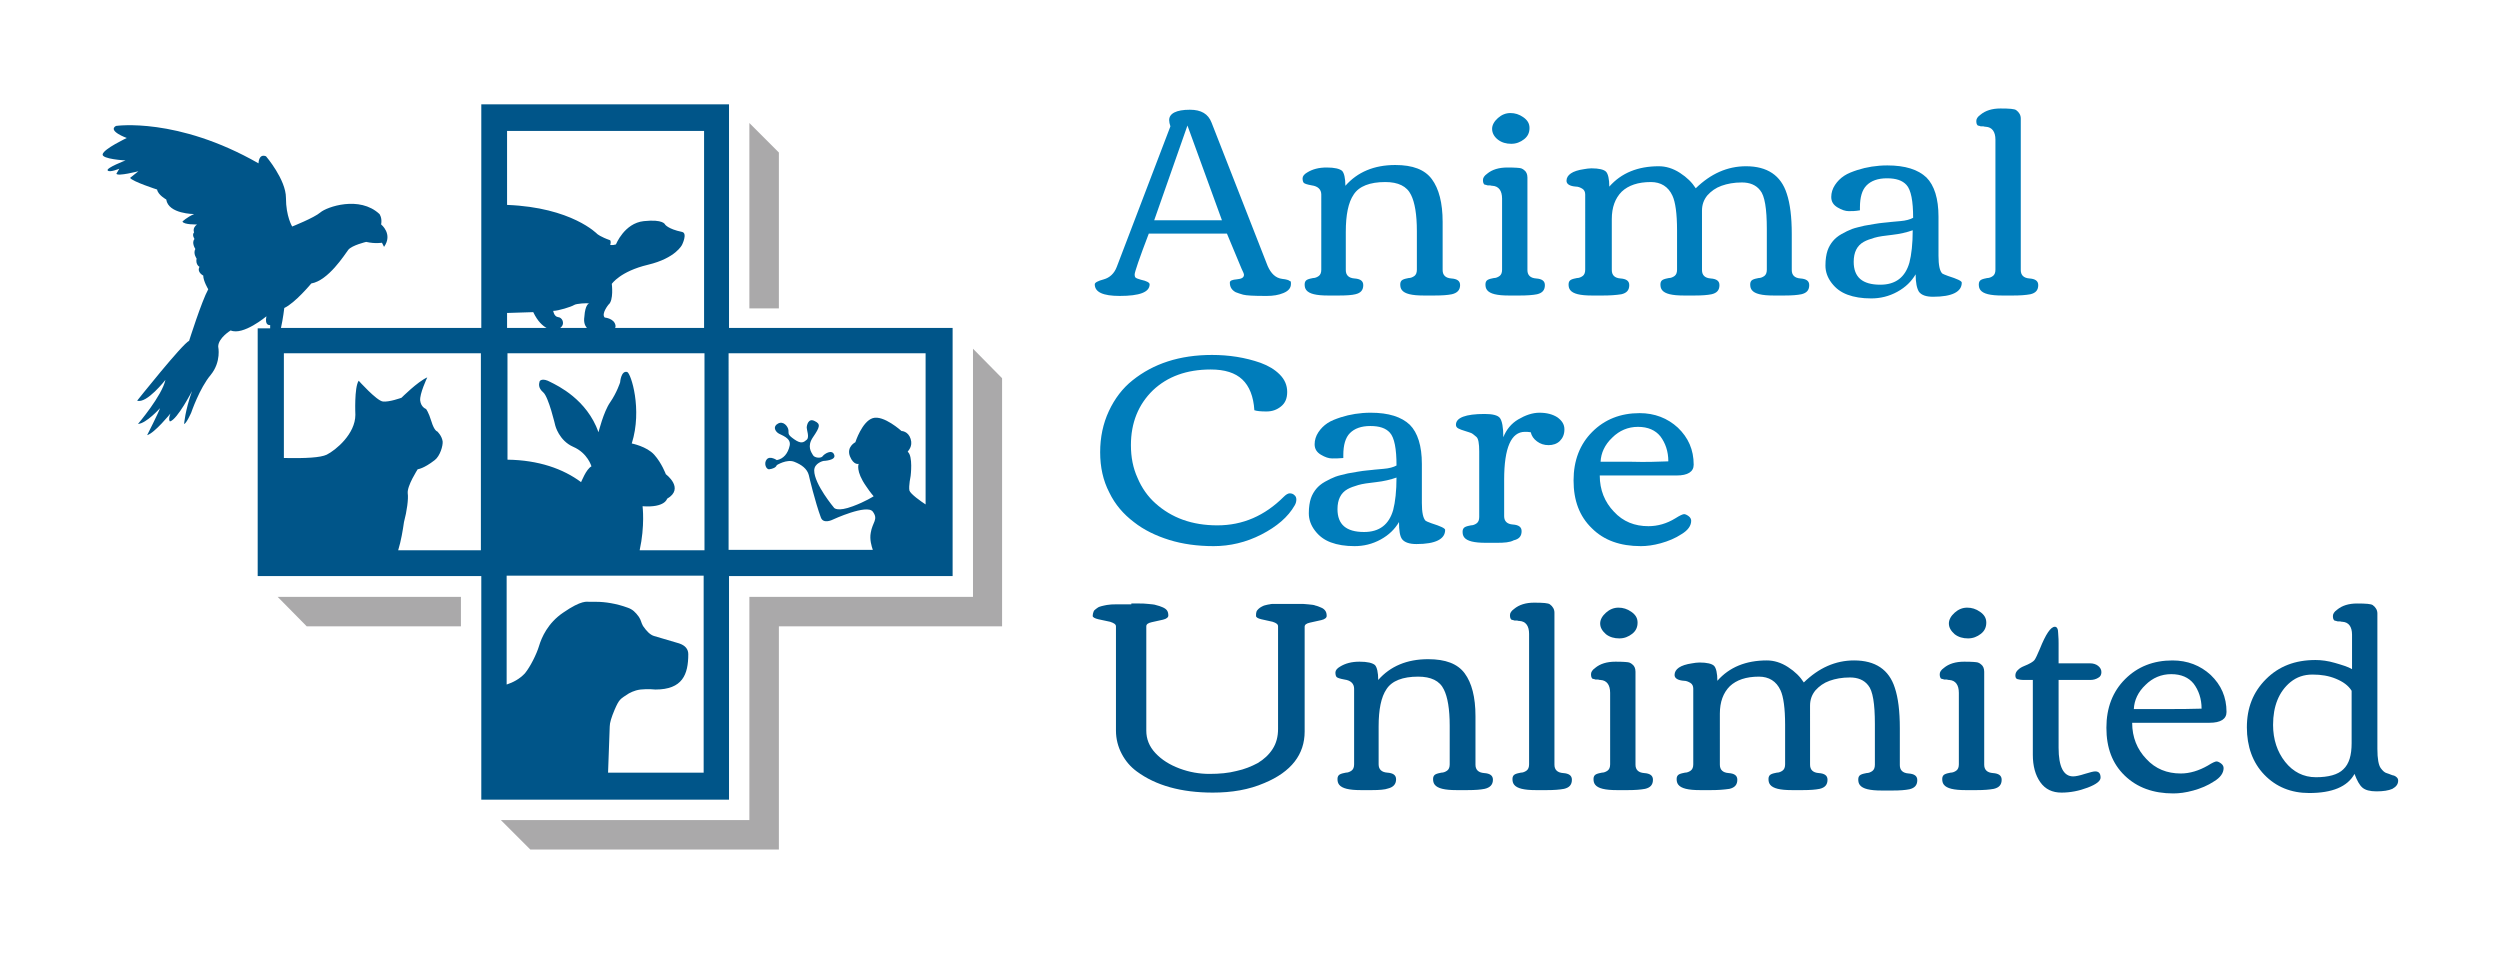 <?xml version="1.0" encoding="utf-8"?>
<!-- Generator: Adobe Illustrator 18.1.0, SVG Export Plug-In . SVG Version: 6.00 Build 0)  -->
<svg version="1.1" id="Layer_5" xmlns="http://www.w3.org/2000/svg" xmlns:xlink="http://www.w3.org/1999/xlink" x="0px" y="0px"
	 viewBox="0 0 601.5 229.5" enable-background="new 0 0 601.5 229.5" xml:space="preserve">
<g>
	<g>
		<polygon fill="#AAA9AA" points="180.3,29.6 180.3,74.2 187.4,74.2 187.4,36.7 		"/>
		<polygon fill="#AAA9AA" points="234.1,83.9 234.1,143.6 180.3,143.6 180.3,197.3 120.5,197.3 127.6,204.4 187.4,204.4 
			187.4,150.7 241.1,150.7 241.1,91 		"/>
		<polygon fill="#AAA9AA" points="66.8,143.6 73.8,150.7 110.9,150.7 110.9,143.6 		"/>
	</g>
	<g>
		<path fill="#007DBB" d="M310.6,68.3c0,1-0.6,1.7-1.8,2.2c-1.2,0.5-2.5,0.7-4,0.7h-0.4c-2.8,0-4.5-0.1-5.3-0.3
			c-0.7-0.2-1.3-0.4-1.8-0.6c-0.9-0.5-1.4-1.2-1.4-2.3c0-0.5,0.6-0.7,1.7-0.8c1.1-0.1,1.7-0.4,1.7-1.1c0-0.2-0.2-0.7-0.6-1.5h0
			l-3.5-8.4h-18.8c-2.3,6-3.4,9.3-3.4,9.8c0,0.5,0.1,0.8,0.4,0.9l0,0c0.1,0.1,0.5,0.2,1.1,0.4c1.4,0.3,2.1,0.7,2.1,1.1
			c0,1.9-2.4,2.8-7.2,2.8c-4,0-6-0.9-6-2.8c0-0.4,0.7-0.8,2.2-1.2c1.4-0.4,2.5-1.4,3.1-3l12.9-33.8c-0.2-0.6-0.3-1.1-0.3-1.5
			c0-1.6,1.7-2.5,5-2.5c2.7,0,4.4,1,5.2,3.1l13.5,34.5c0.8,1.8,1.9,2.9,3.5,3.1c1,0.1,1.6,0.3,1.8,0.5
			C310.6,67.6,310.6,67.9,310.6,68.3z M277.7,53H294l-8.3-22.8L277.7,53z"/>
		<path fill="#007DBB" d="M322.2,71.1l-2.7,0c-2.8,0-4.5-0.4-5.2-1.3c-0.3-0.4-0.4-0.8-0.4-1.4c0-0.5,0.2-0.9,0.6-1.1
			c0.4-0.2,0.9-0.3,1.4-0.4c0.5,0,1-0.2,1.4-0.5c0.4-0.3,0.6-0.8,0.6-1.5V46.8c0-1.2-0.8-2-2.3-2.2c-1.1-0.2-1.7-0.4-1.9-0.6
			c-0.2-0.2-0.3-0.6-0.3-1.1c0-0.5,0.4-1,1.1-1.4c1.3-0.8,2.8-1.2,4.7-1.2c1.9,0,3.1,0.3,3.7,0.8c0.5,0.5,0.8,1.8,0.8,3.6
			c2.9-3.3,6.9-5,12-5c4.2,0,7.1,1.1,8.8,3.4c1.7,2.3,2.6,5.7,2.6,10.3V65c0,1.2,0.7,1.9,2.1,2c1.4,0.1,2.1,0.6,2.1,1.6
			c0,1.2-0.7,1.9-2,2.2c-1,0.2-2.3,0.3-4.1,0.3l-2.7,0c-2.8,0-4.5-0.4-5.2-1.3c-0.3-0.4-0.4-0.8-0.4-1.4c0-0.5,0.2-0.9,0.6-1.1
			c0.4-0.2,0.9-0.3,1.4-0.4c0.5,0,1-0.2,1.4-0.5c0.4-0.3,0.6-0.8,0.6-1.5v-9.3c0-4-0.5-6.9-1.4-8.7c-1-2.1-3.1-3.1-6.2-3.1
			c-3.7,0-6.3,1-7.6,3c-1.3,1.9-1.9,4.9-1.9,9V65c0,1.2,0.7,1.9,2.1,2c1.4,0.1,2.1,0.6,2.1,1.6c0,1.2-0.6,1.9-1.9,2.2
			C325.3,71,324,71.1,322.2,71.1z"/>
		<path fill="#007DBB" d="M365.7,71.1l-2.7,0c-2.8,0-4.5-0.4-5.2-1.3c-0.3-0.4-0.4-0.8-0.4-1.4c0-0.5,0.2-0.9,0.6-1.1
			c0.4-0.2,0.9-0.3,1.4-0.4c0.5,0,1-0.2,1.4-0.5c0.4-0.3,0.6-0.8,0.6-1.5V47.8c0-1.9-0.8-3-2.3-3.1c-0.1,0-0.3,0-0.6-0.1
			c-0.2,0-0.4,0-0.5,0c-0.1,0-0.2,0-0.4-0.1c-0.2,0-0.3-0.1-0.4-0.1c-0.1,0-0.2-0.1-0.2-0.2c-0.1-0.1-0.2-0.4-0.2-0.9
			c0-0.5,0.3-1,1-1.5c1.2-1,2.8-1.5,4.9-1.5c1.9,0,3,0.1,3.3,0.2c0.3,0.1,0.6,0.3,0.8,0.5c0.4,0.3,0.7,0.9,0.7,1.7V65
			c0,1.2,0.7,1.9,2.1,2c1.4,0.1,2.1,0.6,2.1,1.6c0,1.2-0.6,1.9-1.9,2.2C368.8,71,367.4,71.1,365.7,71.1z M359,31
			c0-0.9,0.5-1.8,1.4-2.6c0.9-0.8,1.9-1.2,3-1.2c1.1,0,2.1,0.3,3.1,1c1,0.7,1.5,1.5,1.5,2.6s-0.4,2-1.3,2.7
			c-0.9,0.7-1.9,1.1-3.1,1.1c-1.2,0-2.3-0.3-3.2-1C359.5,32.9,359,32,359,31z"/>
		<path fill="#007DBB" d="M385.7,71.1l-2.7,0c-2.8,0-4.5-0.4-5.2-1.3c-0.3-0.4-0.4-0.8-0.4-1.4c0-0.5,0.2-0.9,0.6-1.1
			c0.4-0.2,0.9-0.3,1.4-0.4c0.5,0,1-0.2,1.4-0.5c0.4-0.3,0.6-0.8,0.6-1.5V46.8c0-0.6-0.2-1.1-0.7-1.4c-0.5-0.3-1-0.5-1.5-0.5
			c-1.5-0.1-2.3-0.6-2.3-1.4c0-1.4,1.4-2.4,4.2-2.8c0.6-0.1,1.2-0.2,1.8-0.2c1.8,0,3,0.3,3.5,0.8c0.5,0.5,0.8,1.8,0.8,3.6
			c2.9-3.3,6.9-4.9,11.9-4.9c1.7,0,3.4,0.5,5.1,1.6c1.7,1.1,2.9,2.3,3.8,3.7c3.6-3.5,7.6-5.3,12.1-5.3c5.1,0,8.4,2.2,9.8,6.6
			c0.8,2.4,1.2,5.6,1.2,9.7V65c0,1.2,0.7,1.9,2.1,2c1.4,0.1,2.1,0.6,2.1,1.6c0,1.2-0.6,1.9-1.9,2.2c-1,0.2-2.3,0.3-4,0.3l-2.7,0
			c-2.8,0-4.5-0.4-5.2-1.3c-0.3-0.4-0.4-0.8-0.4-1.4c0-0.5,0.2-0.9,0.6-1.1c0.4-0.2,0.9-0.3,1.4-0.4c0.5,0,1-0.2,1.4-0.5
			c0.4-0.3,0.6-0.8,0.6-1.5v-9.8c0-4.9-0.5-8-1.6-9.3c-1-1.3-2.5-1.9-4.4-1.9c-1.9,0-3.5,0.3-4.9,0.8c-1.4,0.5-2.5,1.3-3.4,2.3
			c-0.9,1.1-1.3,2.3-1.3,3.7V65c0,1.2,0.7,1.9,2.1,2c1.4,0.1,2.1,0.6,2.1,1.6c0,1.2-0.6,1.9-1.9,2.2c-1,0.2-2.3,0.3-4,0.3l-2.7,0
			c-2.8,0-4.5-0.4-5.2-1.3c-0.3-0.4-0.4-0.8-0.4-1.4c0-0.5,0.2-0.9,0.6-1.1c0.4-0.2,0.9-0.3,1.4-0.4c0.5,0,1-0.2,1.4-0.5
			c0.4-0.3,0.6-0.8,0.6-1.5v-9.5c0-4-0.4-6.8-1.1-8.3c-1-2.2-2.8-3.3-5.2-3.3c-3.1,0-5.4,0.8-7,2.3c-1.6,1.6-2.4,3.8-2.4,6.6V65
			c0,1.2,0.7,1.9,2.1,2c1.4,0.1,2.1,0.6,2.1,1.6c0,1.2-0.6,1.9-1.9,2.2C388.8,71,387.4,71.1,385.7,71.1z"/>
		<path fill="#007DBB" d="M444.8,50.8c-0.8,0-1.7-0.3-2.7-0.9c-1-0.6-1.5-1.4-1.5-2.5c0-1,0.3-2,0.9-2.9c0.6-0.9,1.3-1.6,2.2-2.2
			c0.9-0.6,2-1,3.2-1.4c2.2-0.7,4.6-1.1,7.2-1.1c4.3,0,7.4,1,9.4,2.9c1.9,1.9,2.9,5.1,2.9,9.4l0,9.4c0,2.3,0.3,3.7,0.9,4.3
			c0.1,0.1,0.6,0.3,1.4,0.6c2.2,0.7,3.3,1.2,3.3,1.6c0,2.2-2.3,3.4-6.9,3.4c-1.7,0-2.8-0.4-3.4-1.2c-0.5-0.8-0.8-2.2-0.8-4.2
			c-1,1.7-2.4,3.1-4.4,4.2c-2,1.1-4.1,1.6-6.3,1.6c-2.2,0-4.1-0.3-5.7-0.9c-1.6-0.6-2.8-1.5-3.8-2.8c-1-1.3-1.5-2.7-1.5-4.2
			c0-1.5,0.2-2.7,0.5-3.6c0.3-0.9,0.8-1.7,1.3-2.3c0.5-0.6,1.2-1.2,2.1-1.7c0.9-0.5,1.7-0.9,2.5-1.2c0.8-0.3,1.8-0.5,3-0.8
			c1.8-0.3,3.3-0.6,4.5-0.7c1.2-0.1,1.8-0.2,1.9-0.2c0.1,0,0.9-0.1,2.2-0.2c1.3-0.1,2.4-0.4,3.1-0.8c0-4-0.5-6.7-1.6-7.9
			c-1-1.1-2.5-1.6-4.7-1.6c-2.2,0-3.8,0.6-4.9,1.7c-1.1,1.1-1.6,2.9-1.6,5.3l0,0.7C446.4,50.8,445.6,50.8,444.8,50.8z M460.2,55.4
			c-1.4,0.5-3.1,0.9-4.9,1.1c-1.8,0.2-3.3,0.4-4.3,0.7c-1,0.3-1.9,0.6-2.6,1c-1.6,0.9-2.4,2.5-2.4,4.8c0,3.7,2.1,5.5,6.4,5.5
			c3.7,0,6-1.8,7-5.3C459.9,61.3,460.2,58.6,460.2,55.4z"/>
		<path fill="#007DBB" d="M484.4,71.1l-2.7,0c-2.8,0-4.5-0.4-5.2-1.3c-0.3-0.4-0.4-0.8-0.4-1.4c0-0.5,0.2-0.9,0.6-1.1
			c0.4-0.2,0.9-0.3,1.4-0.4c0.5,0,1-0.2,1.4-0.5c0.4-0.3,0.6-0.8,0.6-1.5V33.6c0-1.9-0.8-3-2.3-3.1c-0.1,0-0.3,0-0.6-0.1
			c-0.2,0-0.4,0-0.5,0c-0.1,0-0.2,0-0.4-0.1c-0.2,0-0.3-0.1-0.4-0.1c-0.1,0-0.1-0.1-0.2-0.2c-0.1-0.1-0.2-0.4-0.2-0.9
			c0-0.5,0.3-1,1-1.5c1.2-1,2.8-1.5,4.8-1.5c2.2,0,3.4,0.1,3.8,0.4c0.7,0.5,1.1,1.2,1.1,2V65c0,1.2,0.7,1.9,2.1,2
			c1.4,0.1,2.1,0.6,2.1,1.6c0,1.2-0.6,1.9-1.9,2.2C487.4,71,486.1,71.1,484.4,71.1z"/>
		<path fill="#007DBB" d="M272.1,107.1c0,2.9,0.5,5.5,1.6,7.9c1,2.4,2.5,4.5,4.3,6.1c3.9,3.5,8.8,5.3,14.9,5.3
			c6.1,0,11.4-2.3,16-6.9c0.5-0.5,1-0.8,1.4-0.8c0.4,0,0.8,0.1,1.1,0.4c0.4,0.3,0.5,0.7,0.5,1.1c0,0.4-0.1,0.9-0.4,1.4h0
			c-1.6,2.8-4.3,5.1-8,7c-3.7,1.9-7.6,2.8-11.5,2.8c-3.9,0-7.5-0.5-10.7-1.5c-3.2-1-6.1-2.4-8.5-4.3c-2.5-1.9-4.5-4.2-5.9-7.1
			c-1.5-2.9-2.2-6.1-2.2-9.7c0-3.6,0.7-6.9,2.1-9.9c1.4-3,3.3-5.5,5.7-7.4c5-4,11.3-6.1,19.1-6.1c4.1,0,8,0.6,11.7,1.9
			c1.9,0.7,3.4,1.6,4.6,2.8c1.2,1.2,1.8,2.6,1.8,4.2c0,1.6-0.5,2.7-1.5,3.5c-1,0.8-2.1,1.2-3.5,1.2s-2.3-0.1-2.9-0.3
			c-0.2-3.3-1.2-5.8-2.9-7.4c-1.7-1.6-4.2-2.4-7.6-2.4c-5.8,0-10.4,1.7-13.9,5C273.9,97.3,272.1,101.7,272.1,107.1z"/>
		<path fill="#007DBB" d="M320.5,110.3c-0.8,0-1.7-0.3-2.7-0.9c-1-0.6-1.5-1.4-1.5-2.5c0-1,0.3-2,0.9-2.9c0.6-0.9,1.3-1.6,2.2-2.2
			c0.9-0.6,2-1,3.2-1.4c2.2-0.7,4.6-1.1,7.2-1.1c4.3,0,7.4,1,9.4,2.9c1.9,1.9,2.9,5.1,2.9,9.4l0,9.4c0,2.3,0.3,3.7,0.9,4.3
			c0.1,0.1,0.6,0.3,1.4,0.6c2.2,0.7,3.3,1.2,3.3,1.6c0,2.2-2.3,3.4-6.9,3.4c-1.7,0-2.8-0.4-3.4-1.1s-0.8-2.2-0.8-4.2
			c-1,1.7-2.4,3.1-4.4,4.2c-2,1.1-4.1,1.6-6.3,1.6c-2.2,0-4.1-0.3-5.7-0.9c-1.6-0.6-2.8-1.5-3.8-2.8c-1-1.3-1.5-2.7-1.5-4.2
			c0-1.5,0.2-2.7,0.5-3.6c0.3-0.9,0.8-1.7,1.3-2.3c0.5-0.6,1.2-1.2,2.1-1.7c0.9-0.5,1.7-0.9,2.5-1.2c0.8-0.3,1.8-0.5,3-0.8
			c1.8-0.3,3.3-0.6,4.5-0.7c1.2-0.1,1.8-0.2,1.9-0.2c0.1,0,0.9-0.1,2.2-0.2c1.3-0.1,2.4-0.4,3.1-0.8c0-4-0.5-6.7-1.6-7.9
			c-1-1.1-2.5-1.6-4.7-1.6c-2.2,0-3.8,0.6-4.9,1.7c-1.1,1.1-1.6,2.9-1.6,5.3l0,0.7C322.2,110.3,321.3,110.3,320.5,110.3z M336,114.9
			c-1.4,0.5-3.1,0.9-4.9,1.1c-1.8,0.2-3.3,0.4-4.3,0.7c-1,0.3-1.9,0.6-2.6,1c-1.6,0.9-2.4,2.5-2.4,4.8c0,3.7,2.1,5.5,6.4,5.5
			c3.7,0,6-1.8,7-5.3C335.7,120.8,336,118.1,336,114.9z"/>
		<path fill="#007DBB" d="M360.2,130.6l-2.7,0c-2.8,0-4.5-0.4-5.2-1.3c-0.3-0.4-0.4-0.8-0.4-1.4c0-0.5,0.2-0.9,0.6-1.1
			c0.4-0.2,0.9-0.3,1.4-0.4c0.5,0,1-0.2,1.4-0.5c0.4-0.3,0.6-0.8,0.6-1.5v-15.8c0-1.9-0.2-3.1-0.7-3.5c-0.5-0.4-0.8-0.7-1.2-0.9
			c-0.3-0.1-0.8-0.3-1.5-0.5c-0.7-0.2-1.2-0.4-1.6-0.6c-0.4-0.2-0.6-0.5-0.6-0.9c0-1.7,2.3-2.6,6.9-2.6c1.9,0,3.2,0.3,3.7,1
			c0.5,0.7,0.8,2.2,0.8,4.6c0.7-1.8,1.9-3.3,3.6-4.3c1.7-1,3.4-1.6,5.1-1.6c1.8,0,3.2,0.4,4.3,1.1c1.1,0.8,1.7,1.7,1.7,2.9
			c0,1.2-0.4,2.1-1.1,2.8c-0.7,0.7-1.7,1-2.7,1c-1.1,0-2-0.3-2.8-0.9c-0.8-0.6-1.3-1.3-1.5-2.2c-0.6-0.1-1-0.1-1.4-0.1
			c-3.3,0-5,3.8-5,11.5v8.8c0,1.2,0.7,1.9,2.1,2c1.4,0.1,2.1,0.6,2.1,1.6c0,1.2-0.6,1.9-1.9,2.2
			C363.3,130.5,361.9,130.6,360.2,130.6z"/>
		<path fill="#007DBB" d="M383,127.1c-3-2.9-4.4-6.7-4.4-11.5c0-4.8,1.5-8.7,4.5-11.7c3-3,6.8-4.5,11.4-4.5c3.6,0,6.7,1.2,9.2,3.5
			c2.5,2.4,3.8,5.3,3.8,8.9c0,1.7-1.4,2.6-4.1,2.6h-18.5c0,3.5,1.2,6.4,3.4,8.7c2.2,2.4,5,3.5,8.3,3.5c2.2,0,4.4-0.6,6.5-1.9
			c1.1-0.7,1.8-1,2.1-1c0.3,0,0.7,0.2,1.1,0.5c0.4,0.3,0.6,0.7,0.6,1.1c0,1.2-0.8,2.3-2.3,3.2c-1.5,1-3.2,1.7-5,2.2
			c-1.8,0.5-3.4,0.7-4.8,0.7C389.8,131.4,385.9,130,383,127.1z M401.4,111c0-2.4-0.7-4.4-1.9-6c-1.2-1.5-3-2.3-5.4-2.3
			c-2.4,0-4.5,0.9-6.2,2.6c-1.8,1.7-2.7,3.7-2.8,5.8h7.5C395.9,111.2,398.8,111.1,401.4,111z"/>
	</g>
	<g>
		<path fill="#005589" d="M175.4,78.9V25.1h-59.6v53.8H67.6c0.5-2.2,0.8-4.8,0.8-4.8c2.6-1.2,6.5-5.9,6.5-5.9c4.1-0.7,8-6.9,8.9-8.1
			c0.9-1.1,4.3-1.9,4.3-1.9c2.2,0.5,3.8,0.2,3.8,0.2l0.5,1c2.2-3.1-0.7-5.4-0.7-5.4c0.3-1.6-0.4-2.5-0.4-2.5
			c-4.8-4.5-12.7-1.7-14.2-0.4c-1.5,1.3-6.8,3.4-6.8,3.4s-1.5-2.4-1.5-6.9c0-4.4-4.8-10-4.8-10c-1.8-0.7-1.8,1.7-1.8,1.7
			c-19.6-11.2-34.3-9-34.3-9c-2.1,1.2,2.6,2.9,2.6,2.9s-5.5,2.6-5.8,3.9c-0.3,1.2,5.5,1.5,5.5,1.5s-4.7,1.8-4.3,2.4
			c0.4,0.6,2.8-0.4,2.8-0.4l-0.7,1.2c0.3,0.7,5.3-0.6,5.3-0.6l-2,1.6c0.6,0.9,6.5,2.8,6.5,2.8c0.2,1.3,2.2,2.4,2.2,2.4
			c0.5,3.5,6.7,3.5,6.7,3.5c-1.8,0.8-2.8,1.8-2.8,1.8c0.3,0.8,3.5,0.7,3.5,0.7c-1.2,0.9-0.7,1.9-0.7,1.9c-0.6,0.6,0.1,1.6,0.1,1.6
			c-0.8,0.9,0.2,2.4,0.2,2.4c-0.6,1.1,0.3,2.3,0.3,2.3c-0.3,1.5,0.7,2,0.7,2c-0.7,1.3,0.9,2.1,0.9,2.1c0,1.3,1.2,3.3,1.2,3.3
			c-1.6,2.9-4.6,12.4-4.6,12.4C43.9,82.7,33,96.4,33,96.4c2.3,0.8,6.8-5,6.8-5C39,95.2,33.2,102,33.2,102c2-0.1,5.3-3.8,5.3-3.8
			c-0.3,1-3.1,6.5-3.1,6.5c1.8-0.5,5.6-5.2,5.6-5.2c-0.6,1.6-0.1,1.9-0.1,1.9c1.8-0.5,5.3-7.3,5.3-7.3c-1.7,4.8-1.9,7.9-1.9,7.9
			c0.5,0,1.7-2.7,1.7-2.7s2-5.9,4.7-9.1c2.6-3.2,1.8-6.8,1.8-6.8c0-2.1,3-3.9,3-3.9c3,1.3,8.6-3.4,8.6-3.4c-0.5,2.4,0.9,2.1,0.9,2.1
			c0,0.3,0,0.6,0,0.8h-3v59.6h53.8v53.8h59.6v-53.8h53.8V78.9H175.4z M122,75.3c3.7-0.1,6.3-0.2,6.3-0.2c1.1,2.3,2.3,3.3,3.2,3.8
			l-9.5,0V75.3z M115.8,132.4h-20c0.7-2.3,1.1-4.7,1.4-6.8c0.7-2.6,1.1-5.6,0.9-6.9c-0.2-1.8,2.4-5.8,2.4-5.8s1.4-0.1,4.1-2.2
			c1.3-1,2-3.5,1.9-4.5c-0.2-1.4-1.3-2.4-1.3-2.4s-0.7-0.1-1.4-2.4c-0.7-2.3-1.3-3-1.3-3s-1.2-0.4-1.4-2c-0.2-1.6,1.7-5.6,1.7-5.6
			c-2.3,1-6.2,4.9-6.2,4.9s-3,1.1-4.5,0.9c-1.5-0.2-5.8-5-5.8-5c-1.1,1.6-0.8,8.2-0.8,8.2c0,4.6-4.7,8.5-6.9,9.6
			c-1.5,0.7-4.9,0.9-10.3,0.8V85h47.4V132.4z M169.4,185.9h-23.1l0.4-11.1c0-0.9,0.4-2.2,1.2-4.1c1.1-2.5,1.3-2.5,3.3-3.8
			c0.2-0.1,1.3-0.8,2.9-1c1.9-0.2,3.4,0,3.6,0c6.5,0,7.9-3.6,7.9-8.5c0-1.2-0.7-2.1-2.2-2.6c-2.7-0.8-4.7-1.4-6.1-1.8
			c-0.9-0.3-1.7-1.1-2.6-2.4c-0.5-0.9-0.4-1.3-1-2.2c-0.8-1.1-1.5-1.8-2.7-2.2c-2.7-1-5.5-1.4-7.4-1.4c-0.3,0-1,0-1.7,0
			c-0.7,0-1.9-0.5-6.4,2.6c-3.7,2.5-5.2,6-5.8,8c-0.6,2-2.1,5-3.4,6.6c-1.3,1.4-2.9,2.2-4.4,2.7v-26.2h47.4V185.9z M169.4,132.4
			h-15.5c1.3-5.9,0.7-10.6,0.7-10.6c5.4,0.4,5.9-1.8,5.9-1.8c4.3-2.5-0.3-5.9-0.3-5.9s-1-2.7-2.8-4.7c-1.8-2-5.4-2.7-5.4-2.7
			c2.6-8.2-0.2-16.9-1.1-17.2c-1.5-0.4-1.7,2.5-1.7,2.5s-0.8,2.5-2.4,4.8c-1.6,2.3-2.8,7.2-2.8,7.2c-2.8-7.9-9.8-11.2-11.6-12.1
			c-1.8-1-2.6-0.4-2.6,0c-0.1,0.4-0.4,1.4,0.9,2.5c1.3,1.1,2.9,8,2.9,8s0.9,3.6,4.3,5.1c3.5,1.5,4.4,4.7,4.4,4.7
			c-1.3,0.7-2.4,3.7-2.5,3.8c-4.3-3.2-10.2-5.3-17.7-5.4V85h47.4V132.4z M141.2,78.9l-6.4,0c0.1-0.1,0.2-0.2,0.4-0.4
			c0.6-0.8,0.1-2.1-0.9-2.2c-1-0.1-1.2-1.5-1.2-1.5c1.2,0,4.4-1,5-1.4c0.6-0.4,3.2-0.5,3.6-0.4c0,0,0.1,0,0.1,0
			c-0.1,0-1,0.2-1.2,3.2C140.4,77.5,140.7,78.3,141.2,78.9z M169.4,78.9l-21.4,0c0.1-0.2,0.1-0.3,0.1-0.5c-0.2-1.8-2.6-2-2.6-2
			c-0.9-0.9,0.9-3.1,0.9-3.1c1.3-1,0.8-5,0.8-5s2-3,8.7-4.6c6.7-1.6,8.2-4.8,8.2-4.8s1.4-2.8,0-3.1c-3.4-0.7-4.1-1.8-4.1-1.8
			s-0.4-1.3-5.1-0.8c-4.7,0.5-6.7,5.6-6.7,5.6c-0.9,0.3-1.4,0.1-1.4,0.1c0.3-0.7,0-1.1,0-1.1c-2.3-0.8-3.1-1.5-3.1-1.5
			s-6.1-6.4-21.7-7V31.5h47.4V78.9z M222.9,121.5c-1.4-0.9-3.9-2.7-4.1-3.5c-0.2-1.1,0.3-3.5,0.3-3.5s0.6-4.8-0.7-5.8
			c0-0.2,1.3-1.2,0.7-3.1c-0.6-1.9-2.2-1.9-2.2-1.9s-4.3-3.9-6.9-3.1c-2.6,0.8-4.2,5.8-4.2,5.8s-2.2,1.1-1.3,3.4
			c0.9,2.2,2.1,1.8,2.1,1.8s-0.8,1.7,1.8,5.4c1,1.5,1.8,2.4,1.8,2.4s-2,1.3-5,2.4c-3.7,1.4-4.5,0.4-4.5,0.4s-4.8-5.7-4.8-9
			c0-1.8,2.2-2.3,2.2-2.3s3.2-0.1,2.6-1.5c-0.5-1.4-2.4-0.2-2.8,0.4c-0.4,0.5-1.9,0.4-2.3-0.3c-0.4-0.7-1.5-2.1,0-4.3
			c1.7-2.5,1.9-3.2,0.4-3.9c-1.5-0.8-1.9,1-1.9,1.6c0,0.6,0.7,2.3,0,2.9c-0.7,0.6-1.3,1.1-3-0.1c-1.7-1.2-1.3-1.3-1.4-2.2
			c-0.1-0.9-1.2-2.3-2.5-1.6c-1.3,0.7-0.7,1.8,0,2.3c0.7,0.5,3.2,1.1,2.8,3c-0.4,1.9-1.5,3.2-3.1,3.5c0,0-1.6-1.1-2.4-0.2
			c-0.8,0.9-0.2,2.5,0.6,2.4c0.8-0.1,1.6-0.4,1.8-1c0,0,2.4-1.5,4.2-0.8c1.8,0.7,3.1,1.7,3.5,3.2c0.1,0.5,1.5,6.4,2.9,10.2
			c0.6,1.7,2.9,0.5,2.9,0.5s8.2-3.8,9.6-1.9c1.4,1.9-0.1,2.5-0.5,5.1c-0.3,1.6,0.2,3.2,0.5,4.1h-34.7V85h47.4V121.5z"/>
		<path fill="#005589" d="M272.2,145.2c0.7,0,1.3,0,1.9,0c0.6,0,1.3,0,2.1,0.1c0.8,0.1,1.5,0.1,2,0.3c0.5,0.1,1,0.3,1.5,0.5
			c0.5,0.2,0.9,0.5,1.1,0.8c0.2,0.3,0.3,0.7,0.3,1.2c0,0.4-0.4,0.8-1.3,1c-0.9,0.2-1.8,0.4-2.7,0.6c-0.9,0.2-1.3,0.5-1.3,1v25.1
			c0,2,0.7,3.8,2.2,5.4c1.5,1.6,3.4,2.8,5.8,3.7c2.4,0.9,4.8,1.3,7.2,1.3c2.4,0,4.6-0.2,6.5-0.7c1.9-0.4,3.6-1.1,5.1-1.9
			c1.5-0.9,2.7-2,3.6-3.4c0.9-1.4,1.3-3,1.3-4.8v-24.7c0-0.5-0.4-0.8-1.3-1.1c-0.9-0.2-1.8-0.4-2.7-0.6s-1.3-0.5-1.3-0.8
			c0-0.4,0-0.7,0.1-1c0.1-0.3,0.3-0.5,0.5-0.7c0.2-0.2,0.5-0.4,0.7-0.5c0.2-0.1,0.5-0.3,1-0.4c0.4-0.1,0.8-0.2,1-0.2
			c0.3-0.1,0.7-0.1,1.2-0.1c0.6,0,1,0,1.2,0c0.3,0,0.7,0,1.3,0c0.6,0,1.2,0,1.8,0c0.6,0,1.1,0,1.7,0c0.6,0,1.2,0,2,0.1
			c0.8,0.1,1.4,0.1,1.8,0.3c0.5,0.1,0.9,0.3,1.4,0.5c0.5,0.2,0.8,0.5,1,0.8c0.2,0.3,0.3,0.7,0.3,1.2c0,0.4-0.4,0.8-1.3,1
			c-0.9,0.2-1.8,0.4-2.7,0.6c-0.9,0.2-1.3,0.5-1.3,1V176c0,5.5-3.2,9.7-9.7,12.4c-3.7,1.6-7.8,2.3-12.4,2.3
			c-7.6,0-13.7-1.7-18.3-5.1c-1.5-1.1-2.7-2.5-3.6-4.2c-0.9-1.7-1.4-3.6-1.4-5.6v-25.1c0-0.5-0.5-0.8-1.4-1.1
			c-0.9-0.2-1.8-0.4-2.8-0.6c-0.9-0.2-1.4-0.5-1.4-0.8c0-0.4,0.1-0.7,0.2-1c0.1-0.3,0.3-0.5,0.6-0.7c0.3-0.2,0.5-0.4,0.8-0.5
			c0.3-0.1,0.6-0.2,1.1-0.3c0.5-0.1,0.9-0.2,1.2-0.2c0.6-0.1,1.4-0.1,2.5-0.1H272.2z"/>
		<path fill="#005589" d="M330.1,190.1l-2.7,0c-2.8,0-4.5-0.4-5.2-1.3c-0.3-0.4-0.4-0.8-0.4-1.4c0-0.5,0.2-0.9,0.6-1.1
			c0.4-0.2,0.9-0.3,1.4-0.4c0.5,0,1-0.2,1.4-0.5c0.4-0.3,0.6-0.8,0.6-1.5v-18.2c0-1.2-0.8-2-2.3-2.2c-1.1-0.2-1.7-0.4-1.9-0.6
			c-0.2-0.2-0.3-0.6-0.3-1.1c0-0.5,0.4-1,1.1-1.4c1.3-0.8,2.8-1.2,4.7-1.2c1.9,0,3.1,0.3,3.7,0.8c0.5,0.5,0.8,1.8,0.8,3.6
			c2.9-3.3,6.9-5,12-5c4.2,0,7.1,1.1,8.8,3.4c1.7,2.3,2.6,5.7,2.6,10.3V184c0,1.2,0.7,1.9,2.1,2c1.4,0.1,2.1,0.6,2.1,1.6
			c0,1.2-0.7,1.9-2,2.2c-1,0.2-2.3,0.3-4.1,0.3l-2.7,0c-2.8,0-4.5-0.4-5.2-1.3c-0.3-0.4-0.4-0.8-0.4-1.4c0-0.5,0.2-0.9,0.6-1.1
			c0.4-0.2,0.9-0.3,1.4-0.4c0.5,0,1-0.2,1.4-0.5c0.4-0.3,0.6-0.8,0.6-1.5v-9.3c0-4-0.5-6.9-1.4-8.7c-1-2.1-3.1-3.1-6.2-3.1
			c-3.7,0-6.3,1-7.6,3c-1.3,1.9-1.9,4.9-1.9,9v9.1c0,1.2,0.7,1.9,2.1,2c1.4,0.1,2.1,0.6,2.1,1.6c0,1.2-0.7,1.9-1.9,2.2
			C333.2,190,331.8,190.1,330.1,190.1z"/>
		<path fill="#005589" d="M372.2,190.1l-2.7,0c-2.8,0-4.5-0.4-5.2-1.3c-0.3-0.4-0.4-0.8-0.4-1.4c0-0.5,0.2-0.9,0.6-1.1
			c0.4-0.2,0.9-0.3,1.4-0.4c0.5,0,1-0.2,1.4-0.5c0.4-0.3,0.6-0.8,0.6-1.5v-31.4c0-1.9-0.8-3-2.3-3.1c-0.1,0-0.3,0-0.6-0.1
			c-0.2,0-0.4,0-0.5,0c-0.1,0-0.2,0-0.4-0.1c-0.2,0-0.3-0.1-0.4-0.1c-0.1,0-0.1-0.1-0.2-0.2c-0.1-0.1-0.2-0.4-0.2-0.9
			c0-0.5,0.3-1,1-1.5c1.2-1,2.8-1.5,4.8-1.5c2.2,0,3.4,0.1,3.8,0.4c0.7,0.5,1.1,1.2,1.1,2V184c0,1.2,0.7,1.9,2.1,2
			c1.4,0.1,2.1,0.6,2.1,1.6c0,1.2-0.6,1.9-1.9,2.2C375.2,190,373.9,190.1,372.2,190.1z"/>
		<path fill="#005589" d="M391.7,190.1l-2.7,0c-2.8,0-4.5-0.4-5.2-1.3c-0.3-0.4-0.4-0.8-0.4-1.4c0-0.5,0.2-0.9,0.6-1.1
			c0.4-0.2,0.9-0.3,1.4-0.4c0.5,0,1-0.2,1.4-0.5c0.4-0.3,0.6-0.8,0.6-1.5v-17.2c0-1.9-0.8-3-2.3-3.1c-0.1,0-0.3,0-0.6-0.1
			c-0.2,0-0.4,0-0.5,0c-0.1,0-0.2,0-0.4-0.1c-0.2,0-0.3-0.1-0.4-0.1c-0.1,0-0.2-0.1-0.2-0.2c-0.1-0.1-0.2-0.4-0.2-0.9
			c0-0.5,0.3-1,1-1.5c1.2-1,2.8-1.5,4.9-1.5c1.9,0,3,0.1,3.3,0.2c0.3,0.1,0.6,0.3,0.8,0.5c0.4,0.3,0.7,0.9,0.7,1.7V184
			c0,1.2,0.7,1.9,2.1,2c1.4,0.1,2.1,0.6,2.1,1.6c0,1.2-0.6,1.9-1.9,2.2C394.7,190,393.4,190.1,391.7,190.1z M385,150
			c0-0.9,0.5-1.8,1.4-2.6c0.9-0.8,1.9-1.2,3-1.2c1.1,0,2.1,0.3,3.1,1c1,0.7,1.5,1.5,1.5,2.6c0,1.1-0.4,2-1.3,2.7
			c-0.9,0.7-1.9,1.1-3.1,1.1s-2.3-0.3-3.2-1C385.5,151.8,385,151,385,150z"/>
		<path fill="#005589" d="M411.7,190.1l-2.7,0c-2.8,0-4.5-0.4-5.2-1.3c-0.3-0.4-0.4-0.8-0.4-1.4c0-0.5,0.2-0.9,0.6-1.1
			c0.4-0.2,0.9-0.3,1.4-0.4c0.5,0,1-0.2,1.4-0.5c0.4-0.3,0.6-0.8,0.6-1.5v-18.2c0-0.6-0.2-1.1-0.7-1.4c-0.5-0.3-1-0.5-1.5-0.5
			c-1.5-0.1-2.3-0.6-2.3-1.4c0-1.4,1.4-2.4,4.2-2.8c0.6-0.1,1.2-0.2,1.8-0.2c1.8,0,3,0.3,3.5,0.8c0.5,0.5,0.8,1.8,0.8,3.6
			c2.9-3.3,6.9-4.9,11.9-4.9c1.7,0,3.4,0.5,5.1,1.6c1.7,1.1,2.9,2.3,3.8,3.7c3.6-3.5,7.6-5.3,12.1-5.3c5.1,0,8.4,2.2,9.8,6.6
			c0.8,2.4,1.2,5.6,1.2,9.7v8.9c0,1.2,0.7,1.9,2.1,2c1.4,0.1,2.1,0.6,2.1,1.6c0,1.2-0.6,1.9-1.9,2.2c-1,0.2-2.3,0.3-4,0.3l-2.7,0
			c-2.8,0-4.5-0.4-5.2-1.3c-0.3-0.4-0.4-0.8-0.4-1.4c0-0.5,0.2-0.9,0.6-1.1c0.4-0.2,0.9-0.3,1.4-0.4c0.5,0,1-0.2,1.4-0.5
			c0.4-0.3,0.6-0.8,0.6-1.5v-9.8c0-4.9-0.5-8-1.6-9.3c-1-1.3-2.5-1.9-4.4-1.9c-1.9,0-3.5,0.3-4.9,0.8c-1.4,0.5-2.5,1.3-3.4,2.3
			c-0.9,1.1-1.3,2.3-1.3,3.7V184c0,1.2,0.7,1.9,2.1,2c1.4,0.1,2.1,0.6,2.1,1.6c0,1.2-0.6,1.9-1.9,2.2c-1,0.2-2.3,0.3-4,0.3l-2.7,0
			c-2.8,0-4.5-0.4-5.2-1.3c-0.3-0.4-0.4-0.8-0.4-1.4c0-0.5,0.2-0.9,0.6-1.1c0.4-0.2,0.9-0.3,1.4-0.4c0.5,0,1-0.2,1.4-0.5
			c0.4-0.3,0.6-0.8,0.6-1.5v-9.5c0-4-0.4-6.8-1.1-8.3c-1-2.2-2.8-3.3-5.2-3.3c-3.1,0-5.4,0.8-7,2.3c-1.6,1.6-2.4,3.8-2.4,6.6V184
			c0,1.2,0.7,1.9,2.1,2c1.4,0.1,2.1,0.6,2.1,1.6c0,1.2-0.6,1.9-1.9,2.2C414.7,190,413.4,190.1,411.7,190.1z"/>
		<path fill="#005589" d="M475.6,190.1l-2.7,0c-2.8,0-4.5-0.4-5.2-1.3c-0.3-0.4-0.4-0.8-0.4-1.4c0-0.5,0.2-0.9,0.6-1.1
			c0.4-0.2,0.9-0.3,1.4-0.4c0.5,0,1-0.2,1.4-0.5c0.4-0.3,0.6-0.8,0.6-1.5v-17.2c0-1.9-0.8-3-2.3-3.1c-0.1,0-0.3,0-0.6-0.1
			c-0.2,0-0.4,0-0.5,0c-0.1,0-0.2,0-0.4-0.1c-0.2,0-0.3-0.1-0.4-0.1c-0.1,0-0.2-0.1-0.2-0.2c-0.1-0.1-0.2-0.4-0.2-0.9
			c0-0.5,0.3-1,1-1.5c1.2-1,2.8-1.5,4.9-1.5c1.9,0,3,0.1,3.3,0.2c0.3,0.1,0.6,0.3,0.8,0.5c0.4,0.3,0.7,0.9,0.7,1.7V184
			c0,1.2,0.7,1.9,2.1,2c1.4,0.1,2.1,0.6,2.1,1.6c0,1.2-0.6,1.9-1.9,2.2C478.6,190,477.3,190.1,475.6,190.1z M468.9,150
			c0-0.9,0.5-1.8,1.4-2.6c0.9-0.8,1.9-1.2,3-1.2c1.1,0,2.1,0.3,3.1,1c1,0.7,1.5,1.5,1.5,2.6c0,1.1-0.4,2-1.3,2.7
			c-0.9,0.7-1.9,1.1-3.1,1.1c-1.2,0-2.3-0.3-3.2-1C469.4,151.8,468.9,151,468.9,150z"/>
		<path fill="#005589" d="M489,163.6l-1.9,0c-0.8,0-1.4-0.1-1.7-0.2c-0.4-0.1-0.5-0.5-0.5-0.9c0-0.5,0.2-0.9,0.6-1.3
			c0.4-0.4,0.9-0.7,1.4-0.9c1.5-0.6,2.3-1.1,2.6-1.5c0.3-0.4,0.7-1.3,1.3-2.7c1.4-3.5,2.6-5.3,3.6-5.3c0.5,0,0.8,0.5,0.8,1.6
			c0.1,1.1,0.1,1.9,0.1,2.4c0,0.6,0,1.4,0,2.5c0,1.1,0,1.9,0,2.3l7.6,0c0.7,0,1.4,0.2,1.9,0.6c0.5,0.4,0.8,0.9,0.8,1.5
			c0,0.6-0.2,1.1-0.8,1.4c-0.5,0.3-1.1,0.5-1.9,0.5h-7.6l0,16.3c0,4.6,1.2,6.9,3.5,6.9c0.6,0,1.6-0.2,2.8-0.6
			c1.3-0.4,2.1-0.6,2.5-0.6c0.9,0,1.3,0.5,1.3,1.5c0,0.8-1,1.6-3.1,2.4c-2.1,0.8-4.2,1.2-6.3,1.2c-2.2,0-3.9-0.8-5.1-2.5
			c-1.2-1.7-1.8-3.9-1.8-6.6V163.6z"/>
		<path fill="#005589" d="M511.2,186.6c-3-2.9-4.4-6.7-4.4-11.5c0-4.8,1.5-8.7,4.5-11.7c3-3,6.8-4.5,11.4-4.5c3.6,0,6.7,1.2,9.2,3.5
			c2.5,2.4,3.8,5.3,3.8,8.9c0,1.7-1.4,2.6-4.1,2.6H513c0,3.5,1.2,6.4,3.4,8.7c2.2,2.4,5,3.5,8.3,3.5c2.2,0,4.4-0.7,6.5-1.9
			c1.1-0.7,1.8-1,2.1-1s0.7,0.2,1.1,0.5c0.4,0.3,0.6,0.7,0.6,1.1c0,1.2-0.8,2.3-2.3,3.2c-1.5,1-3.2,1.7-5,2.2
			c-1.8,0.5-3.4,0.7-4.8,0.7C518.1,190.9,514.2,189.5,511.2,186.6z M529.7,170.5c0-2.4-0.7-4.4-1.9-6c-1.2-1.5-3-2.3-5.4-2.3
			c-2.4,0-4.5,0.9-6.2,2.6c-1.8,1.7-2.7,3.7-2.8,5.8h7.5C524.1,170.6,527.1,170.6,529.7,170.5z"/>
		<path fill="#005589" d="M557.1,158.8c1.4,0,3,0.2,4.7,0.7c1.7,0.5,3.1,0.9,4.1,1.5v-8.3c0-1.9-0.8-3-2.3-3.1c-0.1,0-0.3,0-0.6-0.1
			c-0.2,0-0.4,0-0.5,0c-0.1,0-0.2,0-0.4-0.1c-0.2,0-0.3-0.1-0.4-0.1c-0.1,0-0.1-0.1-0.2-0.2c-0.1-0.1-0.2-0.4-0.2-0.9
			c0-0.5,0.3-1,1-1.5c1.2-1,2.8-1.5,4.8-1.5c2.2,0,3.4,0.1,3.8,0.4c0.7,0.5,1.1,1.2,1.1,2v32.6c0,2.4,0.3,3.9,0.8,4.6
			c0.5,0.7,1,1.1,1.4,1.2c0.4,0.1,0.8,0.3,1.1,0.4c0.3,0.1,0.5,0.2,0.7,0.2c0.1,0.1,0.3,0.1,0.5,0.3c0.3,0.2,0.5,0.5,0.5,0.9
			c0,0.9-0.5,1.5-1.4,2c-0.9,0.4-2.2,0.6-3.8,0.6c-1.6,0-2.7-0.3-3.4-0.9c-0.7-0.6-1.3-1.7-1.9-3.3c-1.7,3.1-5.4,4.6-10.9,4.6
			c-4.4,0-8-1.5-10.8-4.4c-2.8-2.9-4.2-6.8-4.2-11.4c0-4.7,1.5-8.5,4.6-11.6C548.3,160.3,552.2,158.8,557.1,158.8z M562,163.3
			c-1.7-0.7-3.5-1-5.6-1c-2.1,0-3.8,0.6-5.3,1.8c-2.8,2.3-4.2,5.8-4.2,10.3c0,3.5,1,6.5,2.9,8.9c1.9,2.4,4.4,3.7,7.4,3.7
			s5.3-0.6,6.6-1.9c1.4-1.3,2-3.4,2-6.3v-12.6C565,164.9,563.7,164,562,163.3z"/>
	</g>
</g>
</svg>

